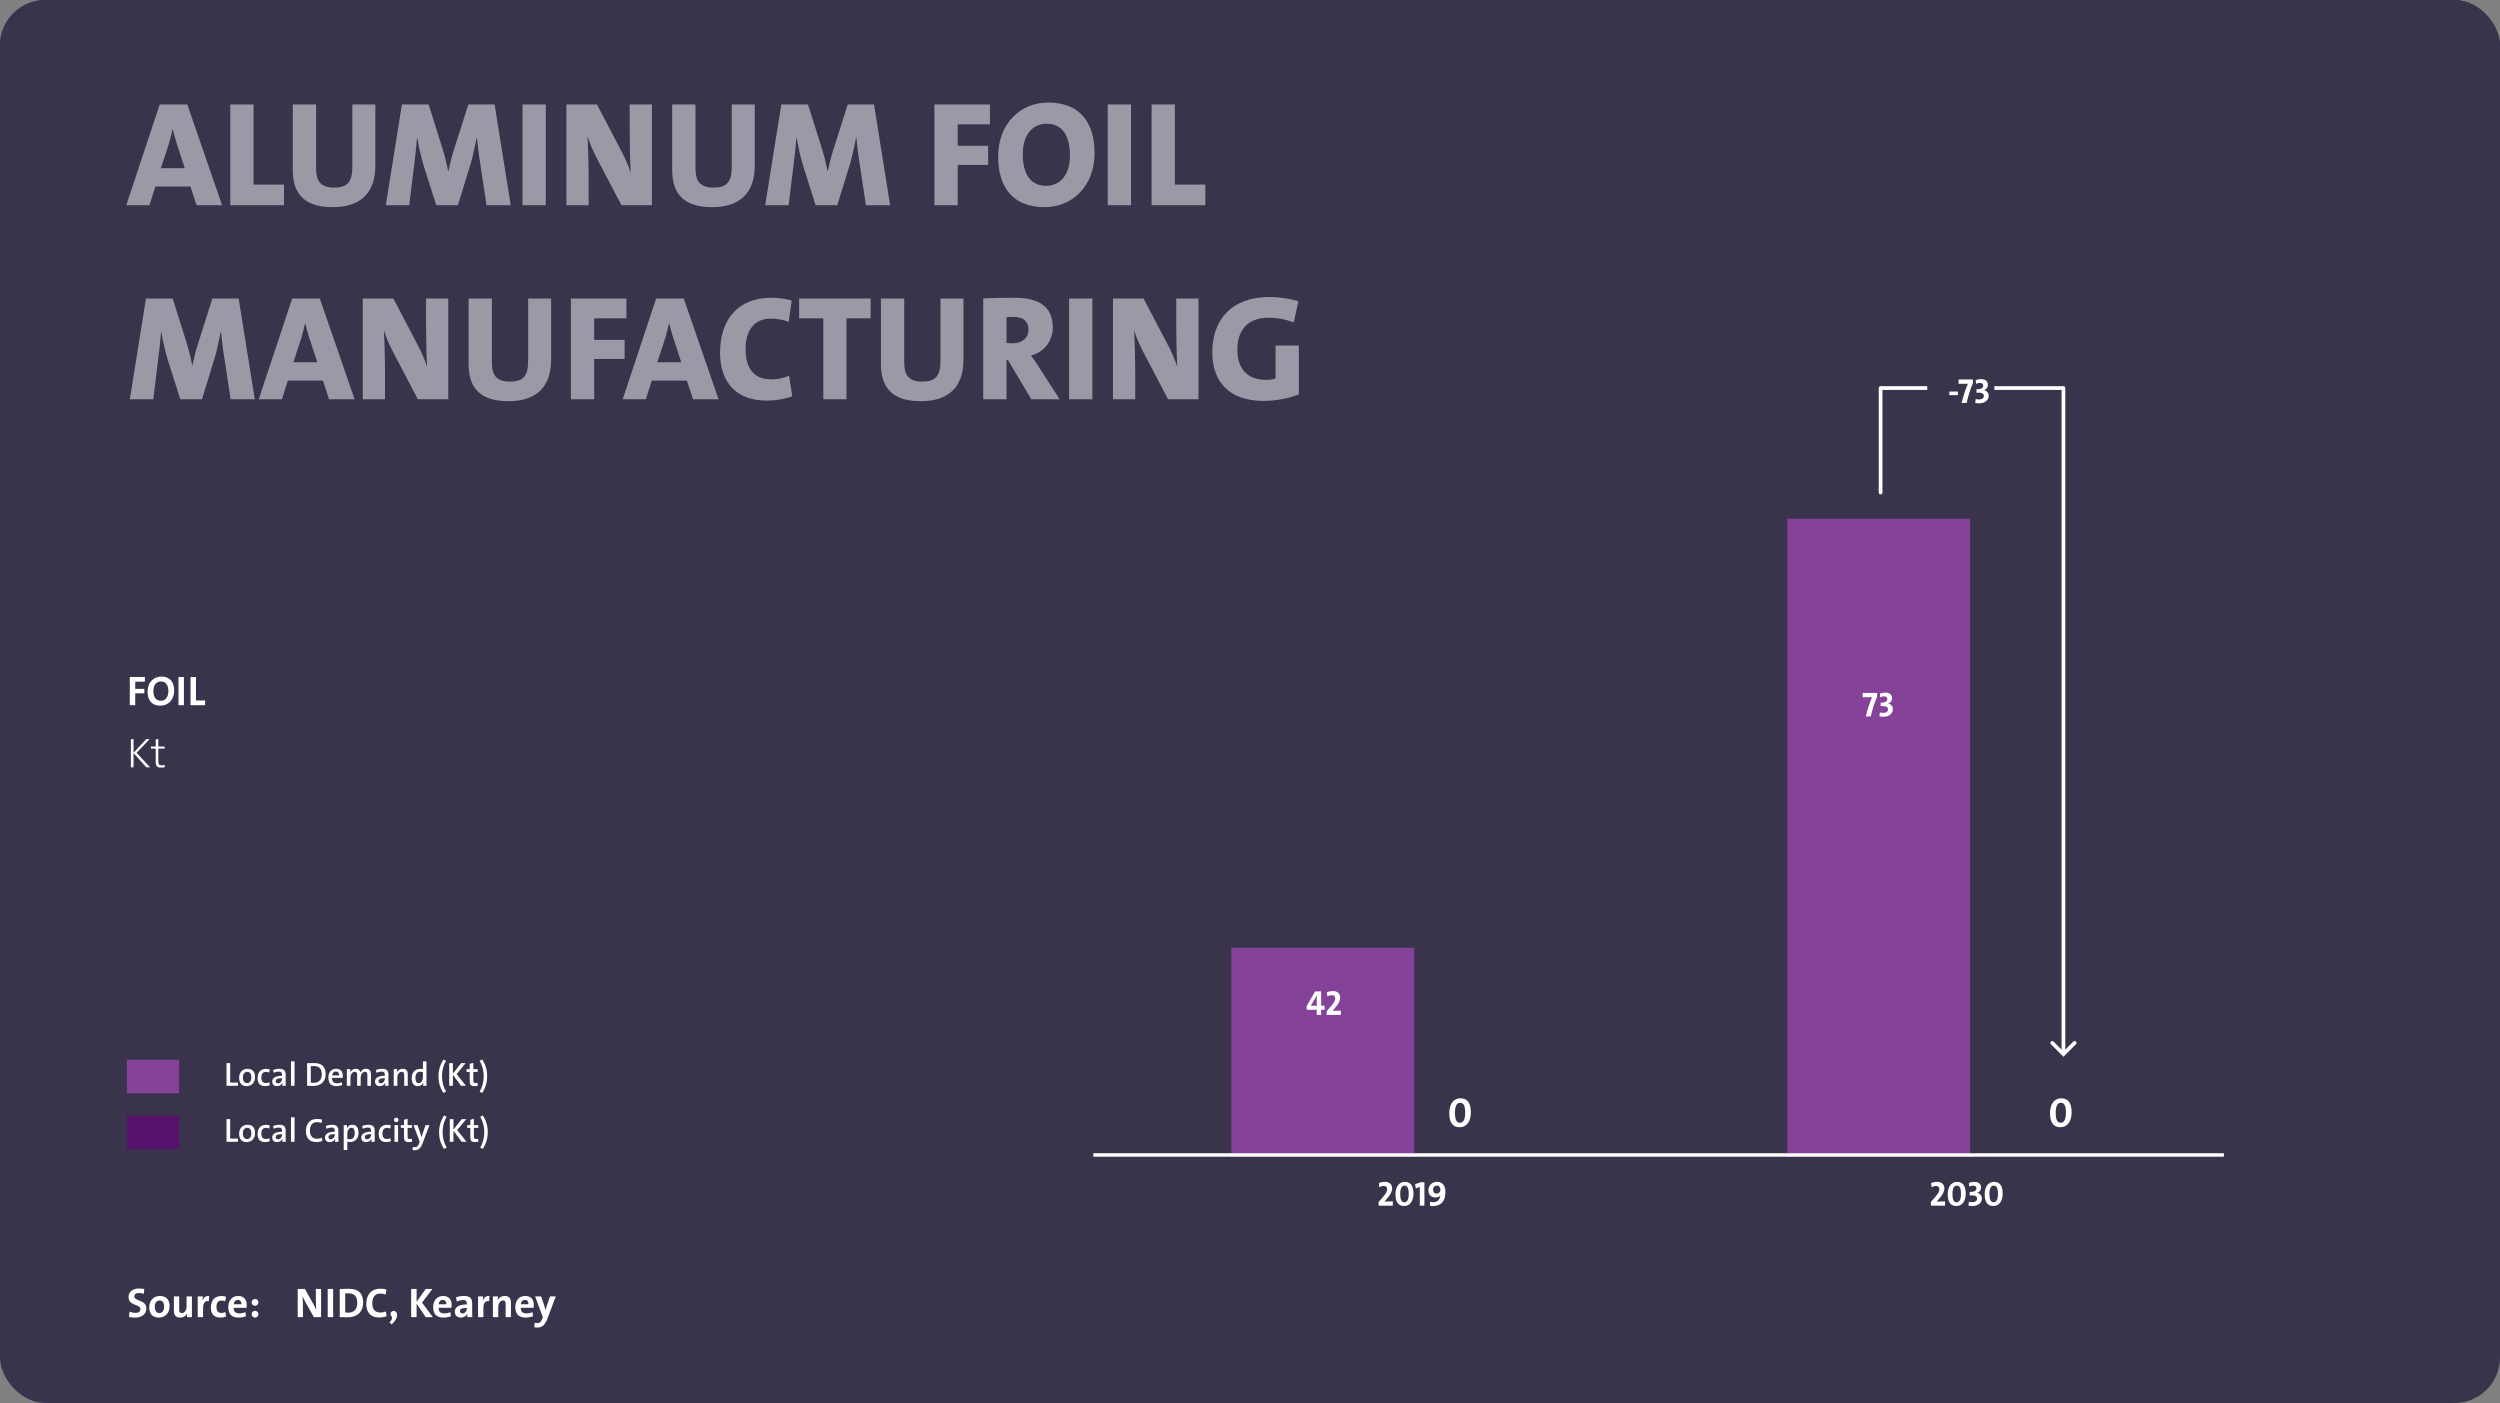 <?xml version="1.0" encoding="UTF-8"?> <svg xmlns="http://www.w3.org/2000/svg" width="670" height="376" viewBox="0 0 670 376" fill="none"><rect x="0" y="0" width="670" height="376" fill="#808080" stroke="none"/><rect width="670" height="336" rx="12.191" fill="#39334C"></rect><rect x="479" y="139" width="49" height="171" fill="#8987E2"></rect><rect x="330" y="254" width="49" height="56" fill="#8987E2"></rect><line x1="293" y1="309.533" x2="596" y2="309.533" stroke="white" stroke-width="0.933"></line><path d="M373.275 323.127V321.979C372.426 321.979 371.698 321.979 371.044 322.016V322.007L371.604 321.353C372.678 320.177 373.089 319.318 373.089 318.497C373.089 317.517 372.463 316.733 371.184 316.733C370.475 316.733 369.933 316.891 369.513 317.097L369.691 318.179C370.017 317.983 370.456 317.825 370.858 317.825C371.464 317.825 371.763 318.208 371.763 318.702C371.763 319.216 371.511 319.85 370.41 321.055L369.467 322.119V323.127H373.275ZM378.811 319.906C378.811 317.853 378.083 316.742 376.478 316.742C375.143 316.742 373.985 317.815 373.985 320.046C373.985 322.109 374.713 323.211 376.319 323.211C377.654 323.211 378.811 322.147 378.811 319.906ZM377.542 319.99C377.542 321.615 377.047 322.212 376.384 322.212C375.628 322.212 375.255 321.54 375.255 319.972C375.255 318.338 375.75 317.741 376.412 317.741C377.168 317.741 377.542 318.413 377.542 319.99ZM381.743 323.127V316.826H380.8L379.251 317.358L379.428 318.497L380.511 318.067V323.127H381.743ZM387.375 319.458C387.375 318.011 386.759 316.723 385.126 316.723C383.772 316.723 382.82 317.694 382.82 318.992C382.82 320.168 383.548 320.924 384.715 320.924C385.322 320.924 385.779 320.691 386.012 320.401L386.022 320.411C385.984 320.532 385.956 320.7 385.9 320.859C385.667 321.745 385.07 322.193 384.164 322.193C383.893 322.193 383.548 322.165 383.231 322.072V323.155C383.492 323.202 383.781 323.22 384.071 323.22C386.237 323.22 387.375 321.848 387.375 319.458ZM386.031 318.917C386.031 319.374 385.648 319.878 385.032 319.878C384.398 319.878 384.062 319.458 384.062 318.833C384.062 318.179 384.472 317.75 385.06 317.75C385.658 317.75 386.031 318.17 386.031 318.917Z" fill="white"></path><path d="M521.275 323.127V321.979C520.426 321.979 519.698 321.979 519.044 322.016V322.007L519.604 321.353C520.678 320.177 521.089 319.318 521.089 318.497C521.089 317.517 520.463 316.733 519.184 316.733C518.475 316.733 517.933 316.891 517.513 317.097L517.691 318.179C518.017 317.983 518.456 317.825 518.858 317.825C519.464 317.825 519.763 318.208 519.763 318.702C519.763 319.216 519.511 319.85 518.41 321.055L517.467 322.119V323.127H521.275ZM526.811 319.906C526.811 317.853 526.083 316.742 524.478 316.742C523.143 316.742 521.985 317.815 521.985 320.046C521.985 322.109 522.713 323.211 524.319 323.211C525.654 323.211 526.811 322.147 526.811 319.906ZM525.542 319.99C525.542 321.615 525.047 322.212 524.384 322.212C523.628 322.212 523.255 321.54 523.255 319.972C523.255 318.338 523.75 317.741 524.412 317.741C525.168 317.741 525.542 318.413 525.542 319.99ZM531.151 321.167C531.151 320.448 530.684 319.878 529.919 319.692L529.928 319.673C530.535 319.449 530.936 318.936 530.936 318.245C530.936 317.377 530.311 316.733 529.106 316.733C528.584 316.733 528.052 316.845 527.66 317.003L527.753 318.002C528.08 317.843 528.425 317.741 528.789 317.741C529.387 317.741 529.676 318.049 529.676 318.488C529.676 319.038 529.218 319.477 527.874 319.44V320.401C528.052 320.373 528.257 320.355 528.528 320.355C529.461 320.355 529.863 320.737 529.863 321.241C529.863 321.783 529.405 322.184 528.621 322.184C528.257 322.184 527.921 322.147 527.669 322.053L527.538 323.099C527.8 323.174 528.21 323.22 528.593 323.22C530.087 323.22 531.151 322.39 531.151 321.167ZM536.72 319.906C536.72 317.853 535.992 316.742 534.387 316.742C533.052 316.742 531.894 317.815 531.894 320.046C531.894 322.109 532.622 323.211 534.228 323.211C535.563 323.211 536.72 322.147 536.72 319.906ZM535.451 319.99C535.451 321.615 534.956 322.212 534.293 322.212C533.537 322.212 533.164 321.54 533.164 319.972C533.164 318.338 533.659 317.741 534.321 317.741C535.078 317.741 535.451 318.413 535.451 319.99Z" fill="white"></path><path d="M503.061 186.726V185.699H499.205V186.866C499.952 186.866 501.362 186.857 501.716 186.847C501.203 187.986 500.447 190.17 500.046 192H501.38C501.716 190.366 502.351 188.294 503.061 186.726ZM507.289 190.04C507.289 189.321 506.822 188.751 506.057 188.565L506.066 188.546C506.673 188.322 507.074 187.809 507.074 187.118C507.074 186.25 506.449 185.606 505.245 185.606C504.722 185.606 504.19 185.718 503.798 185.876L503.891 186.875C504.218 186.716 504.563 186.614 504.927 186.614C505.525 186.614 505.814 186.922 505.814 187.361C505.814 187.911 505.357 188.35 504.013 188.313V189.274C504.19 189.246 504.395 189.228 504.666 189.228C505.6 189.228 506.001 189.61 506.001 190.114C506.001 190.656 505.544 191.057 504.759 191.057C504.395 191.057 504.059 191.02 503.807 190.926L503.677 191.972C503.938 192.047 504.349 192.093 504.731 192.093C506.225 192.093 507.289 191.263 507.289 190.04Z" fill="white"></path><path d="M355.003 270.618V269.526H354.061V265.699H352.455L350.159 269.666L350.243 270.618H352.884V272H354.061V270.618H355.003ZM352.903 269.545C352.604 269.545 351.699 269.545 351.288 269.564L352.894 266.791H352.903V269.545ZM359.353 272V270.852C358.504 270.852 357.775 270.852 357.122 270.889V270.88L357.682 270.226C358.756 269.05 359.166 268.191 359.166 267.37C359.166 266.39 358.541 265.606 357.262 265.606C356.553 265.606 356.011 265.764 355.591 265.97L355.768 267.053C356.095 266.857 356.534 266.698 356.935 266.698C357.542 266.698 357.841 267.081 357.841 267.575C357.841 268.089 357.589 268.723 356.487 269.928L355.544 270.992V272H359.353Z" fill="white"></path><path d="M38.828 182.682V181.439H34.784V189H36.24V185.819H38.682V184.62H36.24V182.682H38.828ZM46.679 185.102C46.679 182.783 45.548 181.316 43.24 181.316C41.213 181.316 39.544 182.828 39.544 185.337C39.544 187.656 40.675 189.123 42.983 189.123C45.01 189.123 46.679 187.611 46.679 185.102ZM45.122 185.27C45.122 186.905 44.249 187.801 43.106 187.801C41.751 187.801 41.101 186.771 41.101 185.158C41.101 183.534 41.975 182.626 43.117 182.626C44.473 182.626 45.122 183.668 45.122 185.27ZM49.291 189V181.439H47.835V189H49.291ZM57.203 189V187.723H54.75V181.439H53.293V189H57.203Z" fill="white"></path><path d="M394.195 298.135C394.195 295.671 393.321 294.338 391.394 294.338C389.792 294.338 388.403 295.626 388.403 298.303C388.403 300.779 389.277 302.101 391.204 302.101C392.806 302.101 394.195 300.824 394.195 298.135ZM392.671 298.236C392.671 300.185 392.077 300.902 391.282 300.902C390.375 300.902 389.927 300.096 389.927 298.214C389.927 296.253 390.52 295.537 391.316 295.537C392.223 295.537 392.671 296.343 392.671 298.236Z" fill="white"></path><path d="M555.195 298.135C555.195 295.671 554.321 294.338 552.394 294.338C550.792 294.338 549.403 295.626 549.403 298.303C549.403 300.779 550.277 302.101 552.204 302.101C553.806 302.101 555.195 300.824 555.195 298.135ZM553.671 298.236C553.671 300.185 553.077 300.902 552.282 300.902C551.375 300.902 550.927 300.096 550.927 298.214C550.927 296.253 551.52 295.537 552.316 295.537C553.223 295.537 553.671 296.343 553.671 298.236Z" fill="white"></path><path d="M40.217 205.642L36.61 201.743L40.105 198.08H39.198L35.792 201.743V198.08H35.075V205.642H35.792V201.811L39.198 205.642H40.217ZM44.185 205.608L44.084 205.003C43.871 205.059 43.602 205.093 43.311 205.093C42.616 205.093 42.426 204.824 42.426 203.76V200.634H44.14V200.074H42.426V198.002L41.731 198.192V200.074H40.454V200.634H41.731V204.107C41.731 205.227 42.034 205.72 43.12 205.72C43.468 205.72 43.882 205.675 44.185 205.608Z" fill="white"></path><path opacity="0.5" d="M59.52 55L50.2 28H42.8L33.84 55H40.04L41.64 50H51.04L52.68 55H59.52ZM49.52 45.08H43.12L45.28 38.48C45.68 37.12 45.96 35.88 46.24 34.68H46.32C46.6 35.88 46.92 37.12 47.36 38.44L49.52 45.08ZM76.112 55V49.48H67.953V28H61.712V55H76.112ZM100.59 44.4V28H94.43V44.76C94.43 48.8 93.07 50.28 89.55 50.28C85.71 50.28 84.71 48.28 84.71 45.12V28H78.47V45.48C78.47 50.88 80.55 55.52 89.15 55.52C96.31 55.52 100.59 52 100.59 44.4ZM136.874 55L132.554 28H125.514L121.714 39.96C121.234 41.4 120.634 43.68 120.194 45.84H120.114C119.714 43.92 119.114 41.44 118.634 39.96L114.874 28H107.714L103.394 55H109.674L110.994 44.2C111.314 41.96 111.554 39.48 111.754 36.92H111.834C112.194 39.36 112.914 42.28 113.634 44.68L116.914 55H122.714L126.154 43.84C126.794 41.52 127.354 38.96 127.754 36.92H127.834C128.034 39.04 128.314 41.52 128.674 43.64L130.394 55H136.874ZM146.273 55V28H140.033V55H146.273ZM174.711 55V28H168.751V34.72C168.751 37.92 168.871 43.92 169.031 46.24C168.431 44.52 167.591 42.52 166.711 40.84L159.991 28H151.791V55H157.751V47.84C157.751 44.32 157.591 38.52 157.471 36.52C157.951 38.12 158.631 39.76 159.591 41.72L166.551 55H174.711ZM202.27 44.4V28H196.11V44.76C196.11 48.8 194.75 50.28 191.23 50.28C187.39 50.28 186.39 48.28 186.39 45.12V28H180.15V45.48C180.15 50.88 182.23 55.52 190.83 55.52C197.99 55.52 202.27 52 202.27 44.4ZM238.553 55L234.233 28H227.193L223.393 39.96C222.913 41.4 222.313 43.68 221.873 45.84H221.793C221.393 43.92 220.793 41.44 220.313 39.96L216.553 28H209.393L205.073 55H211.353L212.673 44.2C212.993 41.96 213.233 39.48 213.433 36.92H213.513C213.873 39.36 214.593 42.28 215.313 44.68L218.593 55H224.393L227.833 43.84C228.473 41.52 229.033 38.96 229.433 36.92H229.513C229.713 39.04 229.993 41.52 230.353 43.64L232.073 55H238.553ZM265.303 33.32V28H250.423V55H256.663V44.2H264.823V39.08H256.663V33.32H265.303ZM293.343 41.04C293.343 32.68 289.263 27.48 280.903 27.48C273.543 27.48 267.503 33.04 267.503 41.96C267.503 50.32 271.583 55.52 279.943 55.52C287.303 55.52 293.343 49.96 293.343 41.04ZM286.743 41.68C286.743 46.92 284.063 49.8 280.383 49.8C276.143 49.8 274.103 46.6 274.103 41.32C274.103 36.08 276.783 33.16 280.463 33.16C284.743 33.16 286.743 36.4 286.743 41.68ZM303.109 55V28H296.869V55H303.109ZM323.027 55V49.48H314.867V28H308.627V55H323.027ZM68.28 107L63.96 80H56.92L53.12 91.96C52.64 93.4 52.04 95.68 51.6 97.84H51.52C51.12 95.92 50.52 93.44 50.04 91.96L46.28 80H39.12L34.8 107H41.08L42.4 96.2C42.72 93.96 42.96 91.48 43.16 88.92H43.24C43.6 91.36 44.32 94.28 45.04 96.68L48.32 107H54.12L57.56 95.84C58.2 93.52 58.76 90.96 59.16 88.92H59.24C59.44 91.04 59.72 93.52 60.08 95.64L61.8 107H68.28ZM95.028 107L85.708 80H78.308L69.348 107H75.548L77.148 102H86.548L88.188 107H95.028ZM85.028 97.08H78.628L80.788 90.48C81.188 89.12 81.468 87.88 81.748 86.68H81.828C82.108 87.88 82.428 89.12 82.868 90.44L85.028 97.08ZM120.14 107V80H114.18V86.72C114.18 89.92 114.3 95.92 114.46 98.24C113.86 96.52 113.02 94.52 112.14 92.84L105.42 80H97.22V107H103.18V99.84C103.18 96.32 103.02 90.52 102.9 88.52C103.38 90.12 104.06 91.76 105.02 93.72L111.98 107H120.14ZM147.7 96.4V80H141.54V96.76C141.54 100.8 140.18 102.28 136.66 102.28C132.82 102.28 131.82 100.28 131.82 97.12V80H125.58V97.48C125.58 102.88 127.66 107.52 136.26 107.52C143.42 107.52 147.7 104 147.7 96.4ZM167.882 85.32V80H153.002V107H159.242V96.2H167.402V91.08H159.242V85.32H167.882ZM192.567 107L183.247 80H175.847L166.887 107H173.087L174.687 102H184.087L185.727 107H192.567ZM182.567 97.08H176.167L178.327 90.48C178.727 89.12 179.007 87.88 179.287 86.68H179.367C179.647 87.88 179.967 89.12 180.407 90.44L182.567 97.08ZM212.336 106.2L211.456 100.68C210.176 101.32 208.256 101.68 206.856 101.68C201.976 101.68 199.816 98.76 199.816 93.44C199.816 88.56 202.176 85.4 206.536 85.4C208.216 85.4 209.856 85.68 211.376 86.24L212.176 80.56C210.536 80.04 208.536 79.8 206.656 79.8C197.736 79.8 192.976 85.72 192.976 94.48C192.976 100.6 195.656 107.36 205.616 107.36C207.936 107.36 210.416 106.92 212.336 106.2ZM233.329 85.32V80H214.169V85.32H220.649V107H226.849V85.32H233.329ZM258.208 96.4V80H252.048V96.76C252.048 100.8 250.688 102.28 247.168 102.28C243.328 102.28 242.328 100.28 242.328 97.12V80H236.088V97.48C236.088 102.88 238.168 107.52 246.768 107.52C253.928 107.52 258.208 104 258.208 96.4ZM283.989 107L278.389 98.32C277.789 97.32 277.069 96.32 276.309 95.28C279.749 94.4 282.149 91.44 282.149 87.8C282.149 82.08 278.309 79.8 271.949 79.8C268.709 79.8 265.789 79.84 263.509 80V107H269.749V96.44H270.109L276.389 107H283.989ZM275.629 88.32C275.629 90.6 273.949 92 271.309 92C270.709 92 270.069 91.96 269.749 91.92V85C270.109 84.96 270.829 84.92 271.469 84.92C274.389 84.92 275.629 86.2 275.629 88.32ZM292.757 107V80H286.517V107H292.757ZM321.195 107V80H315.235V86.72C315.235 89.92 315.355 95.92 315.515 98.24C314.915 96.52 314.075 94.52 313.195 92.84L306.475 80H298.275V107H304.235V99.84C304.235 96.32 304.075 90.52 303.955 88.52C304.435 90.12 305.115 91.76 306.075 93.72L313.035 107H321.195ZM348.089 105.68V92.6H341.849V101.44C341.129 101.68 340.249 101.8 339.289 101.8C334.169 101.8 331.609 98.68 331.609 93.68C331.609 88.88 334.049 85.16 339.889 85.16C342.489 85.16 344.769 85.64 346.729 86.4L347.969 80.72C345.889 80.08 343.089 79.6 340.169 79.6C330.329 79.6 324.889 85.44 324.889 94.44C324.889 102.36 329.489 107.44 338.609 107.44C342.089 107.44 345.449 106.76 348.089 105.68Z" fill="white"></path><rect width="670" height="376" rx="12.191" fill="#39334C"></rect><rect x="479" y="139" width="49" height="171" fill="#844399"></rect><rect x="330" y="254" width="49" height="56" fill="#844399"></rect><line x1="293" y1="309.533" x2="596" y2="309.533" stroke="white" stroke-width="0.933"></line><path d="M373.275 323.127V321.979C372.426 321.979 371.698 321.979 371.044 322.016V322.007L371.604 321.353C372.678 320.177 373.089 319.318 373.089 318.497C373.089 317.517 372.463 316.733 371.184 316.733C370.475 316.733 369.933 316.891 369.513 317.097L369.691 318.179C370.017 317.983 370.456 317.825 370.858 317.825C371.464 317.825 371.763 318.208 371.763 318.702C371.763 319.216 371.511 319.85 370.41 321.055L369.467 322.119V323.127H373.275ZM378.811 319.906C378.811 317.853 378.083 316.742 376.478 316.742C375.143 316.742 373.985 317.815 373.985 320.046C373.985 322.109 374.713 323.211 376.319 323.211C377.654 323.211 378.811 322.147 378.811 319.906ZM377.542 319.99C377.542 321.615 377.047 322.212 376.384 322.212C375.628 322.212 375.255 321.54 375.255 319.972C375.255 318.338 375.75 317.741 376.412 317.741C377.168 317.741 377.542 318.413 377.542 319.99ZM381.743 323.127V316.826H380.8L379.251 317.358L379.428 318.497L380.511 318.067V323.127H381.743ZM387.375 319.458C387.375 318.011 386.759 316.723 385.126 316.723C383.772 316.723 382.82 317.694 382.82 318.992C382.82 320.168 383.548 320.924 384.715 320.924C385.322 320.924 385.779 320.691 386.012 320.401L386.022 320.411C385.984 320.532 385.956 320.7 385.9 320.859C385.667 321.745 385.07 322.193 384.164 322.193C383.893 322.193 383.548 322.165 383.231 322.072V323.155C383.492 323.202 383.781 323.22 384.071 323.22C386.237 323.22 387.375 321.848 387.375 319.458ZM386.031 318.917C386.031 319.374 385.648 319.878 385.032 319.878C384.398 319.878 384.062 319.458 384.062 318.833C384.062 318.179 384.472 317.75 385.06 317.75C385.658 317.75 386.031 318.17 386.031 318.917Z" fill="white"></path><path d="M521.275 323.127V321.979C520.426 321.979 519.698 321.979 519.044 322.016V322.007L519.604 321.353C520.678 320.177 521.089 319.318 521.089 318.497C521.089 317.517 520.463 316.733 519.184 316.733C518.475 316.733 517.933 316.891 517.513 317.097L517.691 318.179C518.017 317.983 518.456 317.825 518.858 317.825C519.464 317.825 519.763 318.208 519.763 318.702C519.763 319.216 519.511 319.85 518.41 321.055L517.467 322.119V323.127H521.275ZM526.811 319.906C526.811 317.853 526.083 316.742 524.478 316.742C523.143 316.742 521.985 317.815 521.985 320.046C521.985 322.109 522.713 323.211 524.319 323.211C525.654 323.211 526.811 322.147 526.811 319.906ZM525.542 319.99C525.542 321.615 525.047 322.212 524.384 322.212C523.628 322.212 523.255 321.54 523.255 319.972C523.255 318.338 523.75 317.741 524.412 317.741C525.168 317.741 525.542 318.413 525.542 319.99ZM531.151 321.167C531.151 320.448 530.684 319.878 529.919 319.692L529.928 319.673C530.535 319.449 530.936 318.936 530.936 318.245C530.936 317.377 530.311 316.733 529.106 316.733C528.584 316.733 528.052 316.845 527.66 317.003L527.753 318.002C528.08 317.843 528.425 317.741 528.789 317.741C529.387 317.741 529.676 318.049 529.676 318.488C529.676 319.038 529.218 319.477 527.874 319.44V320.401C528.052 320.373 528.257 320.355 528.528 320.355C529.461 320.355 529.863 320.737 529.863 321.241C529.863 321.783 529.405 322.184 528.621 322.184C528.257 322.184 527.921 322.147 527.669 322.053L527.538 323.099C527.8 323.174 528.21 323.22 528.593 323.22C530.087 323.22 531.151 322.39 531.151 321.167ZM536.72 319.906C536.72 317.853 535.992 316.742 534.387 316.742C533.052 316.742 531.894 317.815 531.894 320.046C531.894 322.109 532.622 323.211 534.228 323.211C535.563 323.211 536.72 322.147 536.72 319.906ZM535.451 319.99C535.451 321.615 534.956 322.212 534.293 322.212C533.537 322.212 533.164 321.54 533.164 319.972C533.164 318.338 533.659 317.741 534.321 317.741C535.078 317.741 535.451 318.413 535.451 319.99Z" fill="white"></path><path d="M503.061 186.726V185.699H499.205V186.866C499.952 186.866 501.362 186.857 501.716 186.847C501.203 187.986 500.447 190.17 500.046 192H501.38C501.716 190.366 502.351 188.294 503.061 186.726ZM507.289 190.04C507.289 189.321 506.822 188.751 506.057 188.565L506.066 188.546C506.673 188.322 507.074 187.809 507.074 187.118C507.074 186.25 506.449 185.606 505.245 185.606C504.722 185.606 504.19 185.718 503.798 185.876L503.891 186.875C504.218 186.716 504.563 186.614 504.927 186.614C505.525 186.614 505.814 186.922 505.814 187.361C505.814 187.911 505.357 188.35 504.013 188.313V189.274C504.19 189.246 504.395 189.228 504.666 189.228C505.6 189.228 506.001 189.61 506.001 190.114C506.001 190.656 505.544 191.057 504.759 191.057C504.395 191.057 504.059 191.02 503.807 190.926L503.677 191.972C503.938 192.047 504.349 192.093 504.731 192.093C506.225 192.093 507.289 191.263 507.289 190.04Z" fill="white"></path><path d="M355.003 270.618V269.526H354.061V265.699H352.455L350.159 269.666L350.243 270.618H352.884V272H354.061V270.618H355.003ZM352.903 269.545C352.604 269.545 351.699 269.545 351.288 269.564L352.894 266.791H352.903V269.545ZM359.353 272V270.852C358.504 270.852 357.775 270.852 357.122 270.889V270.88L357.682 270.226C358.756 269.05 359.166 268.191 359.166 267.37C359.166 266.39 358.541 265.606 357.262 265.606C356.553 265.606 356.011 265.764 355.591 265.97L355.768 267.053C356.095 266.857 356.534 266.698 356.935 266.698C357.542 266.698 357.841 267.081 357.841 267.575C357.841 268.089 357.589 268.723 356.487 269.928L355.544 270.992V272H359.353Z" fill="white"></path><path d="M38.828 182.682V181.439H34.784V189H36.24V185.819H38.682V184.62H36.24V182.682H38.828ZM46.679 185.102C46.679 182.783 45.548 181.316 43.24 181.316C41.213 181.316 39.544 182.828 39.544 185.337C39.544 187.656 40.675 189.123 42.983 189.123C45.01 189.123 46.679 187.611 46.679 185.102ZM45.122 185.27C45.122 186.905 44.249 187.801 43.106 187.801C41.751 187.801 41.101 186.771 41.101 185.158C41.101 183.534 41.975 182.626 43.117 182.626C44.473 182.626 45.122 183.668 45.122 185.27ZM49.291 189V181.439H47.835V189H49.291ZM54.971 189V187.723H52.518V181.439H51.062V189H54.971Z" fill="white"></path><path d="M394.195 298.135C394.195 295.671 393.321 294.338 391.394 294.338C389.792 294.338 388.403 295.626 388.403 298.303C388.403 300.779 389.277 302.101 391.204 302.101C392.806 302.101 394.195 300.824 394.195 298.135ZM392.671 298.236C392.671 300.185 392.077 300.902 391.282 300.902C390.375 300.902 389.927 300.096 389.927 298.214C389.927 296.253 390.52 295.537 391.316 295.537C392.223 295.537 392.671 296.343 392.671 298.236Z" fill="white"></path><path d="M555.195 298.135C555.195 295.671 554.321 294.338 552.394 294.338C550.792 294.338 549.403 295.626 549.403 298.303C549.403 300.779 550.277 302.101 552.204 302.101C553.806 302.101 555.195 300.824 555.195 298.135ZM553.671 298.236C553.671 300.185 553.077 300.902 552.282 300.902C551.375 300.902 550.927 300.096 550.927 298.214C550.927 296.253 551.52 295.537 552.316 295.537C553.223 295.537 553.671 296.343 553.671 298.236Z" fill="white"></path><path d="M40.217 205.642L36.61 201.743L40.105 198.08H39.198L35.792 201.743V198.08H35.075V205.642H35.792V201.811L39.198 205.642H40.217ZM44.185 205.608L44.084 205.003C43.871 205.059 43.602 205.093 43.311 205.093C42.616 205.093 42.426 204.824 42.426 203.76V200.634H44.14V200.074H42.426V198.002L41.731 198.192V200.074H40.454V200.634H41.731V204.107C41.731 205.227 42.034 205.72 43.12 205.72C43.468 205.72 43.882 205.675 44.185 205.608Z" fill="white"></path><path opacity="0.5" d="M59.52 55L50.2 28H42.8L33.84 55H40.04L41.64 50H51.04L52.68 55H59.52ZM49.52 45.08H43.12L45.28 38.48C45.68 37.12 45.96 35.88 46.24 34.68H46.32C46.6 35.88 46.92 37.12 47.36 38.44L49.52 45.08ZM76.112 55V49.48H67.953V28H61.712V55H76.112ZM100.59 44.4V28H94.43V44.76C94.43 48.8 93.07 50.28 89.55 50.28C85.71 50.28 84.71 48.28 84.71 45.12V28H78.47V45.48C78.47 50.88 80.55 55.52 89.15 55.52C96.31 55.52 100.59 52 100.59 44.4ZM136.874 55L132.554 28H125.514L121.714 39.96C121.234 41.4 120.634 43.68 120.194 45.84H120.114C119.714 43.92 119.114 41.44 118.634 39.96L114.874 28H107.714L103.394 55H109.674L110.994 44.2C111.314 41.96 111.554 39.48 111.754 36.92H111.834C112.194 39.36 112.914 42.28 113.634 44.68L116.914 55H122.714L126.154 43.84C126.794 41.52 127.354 38.96 127.754 36.92H127.834C128.034 39.04 128.314 41.52 128.674 43.64L130.394 55H136.874ZM146.273 55V28H140.033V55H146.273ZM174.711 55V28H168.751V34.72C168.751 37.92 168.871 43.92 169.031 46.24C168.431 44.52 167.591 42.52 166.711 40.84L159.991 28H151.791V55H157.751V47.84C157.751 44.32 157.591 38.52 157.471 36.52C157.951 38.12 158.631 39.76 159.591 41.72L166.551 55H174.711ZM202.27 44.4V28H196.11V44.76C196.11 48.8 194.75 50.28 191.23 50.28C187.39 50.28 186.39 48.28 186.39 45.12V28H180.15V45.48C180.15 50.88 182.23 55.52 190.83 55.52C197.99 55.52 202.27 52 202.27 44.4ZM238.553 55L234.233 28H227.193L223.393 39.96C222.913 41.4 222.313 43.68 221.873 45.84H221.793C221.393 43.92 220.793 41.44 220.313 39.96L216.553 28H209.393L205.073 55H211.353L212.673 44.2C212.993 41.96 213.233 39.48 213.433 36.92H213.513C213.873 39.36 214.593 42.28 215.313 44.68L218.593 55H224.393L227.833 43.84C228.473 41.52 229.033 38.96 229.433 36.92H229.513C229.713 39.04 229.993 41.52 230.353 43.64L232.073 55H238.553ZM265.303 33.32V28H250.423V55H256.663V44.2H264.823V39.08H256.663V33.32H265.303ZM293.343 41.04C293.343 32.68 289.263 27.48 280.903 27.48C273.543 27.48 267.503 33.04 267.503 41.96C267.503 50.32 271.583 55.52 279.943 55.52C287.303 55.52 293.343 49.96 293.343 41.04ZM286.743 41.68C286.743 46.92 284.063 49.8 280.383 49.8C276.143 49.8 274.103 46.6 274.103 41.32C274.103 36.08 276.783 33.16 280.463 33.16C284.743 33.16 286.743 36.4 286.743 41.68ZM303.109 55V28H296.869V55H303.109ZM323.027 55V49.48H314.867V28H308.627V55H323.027ZM68.28 107L63.96 80H56.92L53.12 91.96C52.64 93.4 52.04 95.68 51.6 97.84H51.52C51.12 95.92 50.52 93.44 50.04 91.96L46.28 80H39.12L34.8 107H41.08L42.4 96.2C42.72 93.96 42.96 91.48 43.16 88.92H43.24C43.6 91.36 44.32 94.28 45.04 96.68L48.32 107H54.12L57.56 95.84C58.2 93.52 58.76 90.96 59.16 88.92H59.24C59.44 91.04 59.72 93.52 60.08 95.64L61.8 107H68.28ZM95.028 107L85.708 80H78.308L69.348 107H75.548L77.148 102H86.548L88.188 107H95.028ZM85.028 97.08H78.628L80.788 90.48C81.188 89.12 81.468 87.88 81.748 86.68H81.828C82.108 87.88 82.428 89.12 82.868 90.44L85.028 97.08ZM120.14 107V80H114.18V86.72C114.18 89.92 114.3 95.92 114.46 98.24C113.86 96.52 113.02 94.52 112.14 92.84L105.42 80H97.22V107H103.18V99.84C103.18 96.32 103.02 90.52 102.9 88.52C103.38 90.12 104.06 91.76 105.02 93.72L111.98 107H120.14ZM147.7 96.4V80H141.54V96.76C141.54 100.8 140.18 102.28 136.66 102.28C132.82 102.28 131.82 100.28 131.82 97.12V80H125.58V97.48C125.58 102.88 127.66 107.52 136.26 107.52C143.42 107.52 147.7 104 147.7 96.4ZM167.882 85.32V80H153.002V107H159.242V96.2H167.402V91.08H159.242V85.32H167.882ZM192.567 107L183.247 80H175.847L166.887 107H173.087L174.687 102H184.087L185.727 107H192.567ZM182.567 97.08H176.167L178.327 90.48C178.727 89.12 179.007 87.88 179.287 86.68H179.367C179.647 87.88 179.967 89.12 180.407 90.44L182.567 97.08ZM212.336 106.2L211.456 100.68C210.176 101.32 208.256 101.68 206.856 101.68C201.976 101.68 199.816 98.76 199.816 93.44C199.816 88.56 202.176 85.4 206.536 85.4C208.216 85.4 209.856 85.68 211.376 86.24L212.176 80.56C210.536 80.04 208.536 79.8 206.656 79.8C197.736 79.8 192.976 85.72 192.976 94.48C192.976 100.6 195.656 107.36 205.616 107.36C207.936 107.36 210.416 106.92 212.336 106.2ZM233.329 85.32V80H214.169V85.32H220.649V107H226.849V85.32H233.329ZM258.208 96.4V80H252.048V96.76C252.048 100.8 250.688 102.28 247.168 102.28C243.328 102.28 242.328 100.28 242.328 97.12V80H236.088V97.48C236.088 102.88 238.168 107.52 246.768 107.52C253.928 107.52 258.208 104 258.208 96.4ZM283.989 107L278.389 98.32C277.789 97.32 277.069 96.32 276.309 95.28C279.749 94.4 282.149 91.44 282.149 87.8C282.149 82.08 278.309 79.8 271.949 79.8C268.709 79.8 265.789 79.84 263.509 80V107H269.749V96.44H270.109L276.389 107H283.989ZM275.629 88.32C275.629 90.6 273.949 92 271.309 92C270.709 92 270.069 91.96 269.749 91.92V85C270.109 84.96 270.829 84.92 271.469 84.92C274.389 84.92 275.629 86.2 275.629 88.32ZM292.757 107V80H286.517V107H292.757ZM321.195 107V80H315.235V86.72C315.235 89.92 315.355 95.92 315.515 98.24C314.915 96.52 314.075 94.52 313.195 92.84L306.475 80H298.275V107H304.235V99.84C304.235 96.32 304.075 90.52 303.955 88.52C304.435 90.12 305.115 91.76 306.075 93.72L313.035 107H321.195ZM348.089 105.68V92.6H341.849V101.44C341.129 101.68 340.249 101.8 339.289 101.8C334.169 101.8 331.609 98.68 331.609 93.68C331.609 88.88 334.049 85.16 339.889 85.16C342.489 85.16 344.769 85.64 346.729 86.4L347.969 80.72C345.889 80.08 343.089 79.6 340.169 79.6C330.329 79.6 324.889 85.44 324.889 94.44C324.889 102.36 329.489 107.44 338.609 107.44C342.089 107.44 345.449 106.76 348.089 105.68Z" fill="white"></path><rect x="34" y="299" width="14" height="9" fill="#56126C"></rect><path d="M63.771 306V305.145H61.683V299.925H60.702V306H63.771ZM68.361 303.678C68.361 302.103 67.515 301.437 66.309 301.437C64.959 301.437 64.086 302.472 64.086 303.822C64.086 305.397 64.887 306.09 66.129 306.09C67.461 306.09 68.361 305.055 68.361 303.678ZM67.362 303.741C67.362 304.776 66.849 305.262 66.228 305.262C65.481 305.262 65.085 304.731 65.085 303.723C65.085 302.697 65.652 302.247 66.237 302.247C66.993 302.247 67.362 302.787 67.362 303.741ZM72.319 305.847L72.175 305.046C71.896 305.181 71.563 305.244 71.212 305.244C70.33 305.244 70.042 304.623 70.042 303.804C70.042 302.886 70.447 302.265 71.203 302.265C71.536 302.265 71.869 302.346 72.139 302.454L72.301 301.626C72.004 301.509 71.635 301.455 71.257 301.455C69.763 301.455 69.034 302.49 69.034 303.912C69.034 305.505 69.871 306.072 71.023 306.072C71.473 306.072 71.95 306 72.319 305.847ZM76.582 306C76.564 305.622 76.555 305.163 76.555 304.776V303.003C76.555 302.031 76.15 301.437 74.845 301.437C74.251 301.437 73.639 301.572 73.189 301.752L73.36 302.499C73.756 302.319 74.296 302.184 74.71 302.184C75.367 302.184 75.592 302.481 75.592 303.111V303.3C73.954 303.3 72.955 303.84 72.955 304.848C72.955 305.577 73.441 306.09 74.206 306.09C74.917 306.09 75.475 305.694 75.691 305.163L75.7 305.172C75.664 305.415 75.655 305.712 75.655 306H76.582ZM75.592 304.065C75.592 304.704 75.151 305.334 74.503 305.334C74.125 305.334 73.891 305.073 73.891 304.731C73.891 304.308 74.26 303.948 75.592 303.948V304.065ZM78.944 306V299.43H77.981V306H78.944ZM86.4 305.766L86.239 304.902C85.897 305.082 85.401 305.19 84.987 305.19C83.665 305.19 83.061 304.38 83.061 302.967C83.061 301.707 83.638 300.735 84.906 300.735C85.347 300.735 85.788 300.816 86.194 300.96L86.338 300.06C85.924 299.934 85.438 299.871 84.987 299.871C82.945 299.871 81.99 301.239 81.99 303.129C81.99 304.758 82.737 306.072 84.772 306.072C85.356 306.072 85.942 305.955 86.4 305.766ZM90.715 306C90.697 305.622 90.688 305.163 90.688 304.776V303.003C90.688 302.031 90.283 301.437 88.978 301.437C88.384 301.437 87.772 301.572 87.322 301.752L87.493 302.499C87.889 302.319 88.429 302.184 88.843 302.184C89.5 302.184 89.725 302.481 89.725 303.111V303.3C88.087 303.3 87.088 303.84 87.088 304.848C87.088 305.577 87.574 306.09 88.339 306.09C89.05 306.09 89.608 305.694 89.824 305.163L89.833 305.172C89.797 305.415 89.788 305.712 89.788 306H90.715ZM89.725 304.065C89.725 304.704 89.284 305.334 88.636 305.334C88.258 305.334 88.024 305.073 88.024 304.731C88.024 304.308 88.393 303.948 89.725 303.948V304.065ZM96.083 303.543C96.083 302.193 95.498 301.437 94.436 301.437C93.752 301.437 93.239 301.797 92.987 302.364H92.969C93.005 302.121 93.023 301.761 93.023 301.527H92.114V308.196H93.077V306.009C93.311 306.054 93.5 306.063 93.752 306.063C95.246 306.063 96.083 305.118 96.083 303.543ZM95.066 303.633C95.066 304.839 94.544 305.307 93.779 305.307C93.509 305.307 93.284 305.28 93.077 305.217V303.84C93.077 303.075 93.464 302.229 94.184 302.229C94.787 302.229 95.066 302.733 95.066 303.633ZM100.445 306C100.427 305.622 100.418 305.163 100.418 304.776V303.003C100.418 302.031 100.013 301.437 98.708 301.437C98.114 301.437 97.502 301.572 97.052 301.752L97.223 302.499C97.619 302.319 98.159 302.184 98.573 302.184C99.23 302.184 99.455 302.481 99.455 303.111V303.3C97.817 303.3 96.818 303.84 96.818 304.848C96.818 305.577 97.304 306.09 98.069 306.09C98.78 306.09 99.338 305.694 99.554 305.163L99.563 305.172C99.527 305.415 99.518 305.712 99.518 306H100.445ZM99.455 304.065C99.455 304.704 99.014 305.334 98.366 305.334C97.988 305.334 97.754 305.073 97.754 304.731C97.754 304.308 98.123 303.948 99.455 303.948V304.065ZM104.769 305.847L104.625 305.046C104.346 305.181 104.013 305.244 103.662 305.244C102.78 305.244 102.492 304.623 102.492 303.804C102.492 302.886 102.897 302.265 103.653 302.265C103.986 302.265 104.319 302.346 104.589 302.454L104.751 301.626C104.454 301.509 104.085 301.455 103.707 301.455C102.213 301.455 101.484 302.49 101.484 303.912C101.484 305.505 102.321 306.072 103.473 306.072C103.923 306.072 104.4 306 104.769 305.847ZM106.818 300.132C106.818 299.799 106.539 299.529 106.206 299.529C105.864 299.529 105.585 299.799 105.585 300.132C105.585 300.474 105.864 300.735 106.206 300.735C106.539 300.735 106.818 300.465 106.818 300.132ZM106.683 306V301.527H105.72V306H106.683ZM110.451 305.973L110.37 305.199C110.208 305.235 110.019 305.262 109.821 305.262C109.371 305.262 109.236 305.082 109.236 304.416V302.274H110.406V301.527H109.236V299.844L108.273 300.105V301.527H107.418V302.274H108.273V304.713C108.273 305.712 108.561 306.081 109.515 306.081C109.812 306.081 110.181 306.036 110.451 305.973ZM115.095 301.527H114.06L113.421 303.345C113.259 303.804 113.07 304.38 112.98 304.74H112.971C112.872 304.362 112.755 303.975 112.62 303.57L111.882 301.527H110.811L112.485 306L112.323 306.441C112.026 307.242 111.63 307.449 111.207 307.449C111.027 307.449 110.811 307.422 110.658 307.377L110.55 308.214C110.703 308.241 110.946 308.268 111.117 308.268C112.134 308.268 112.728 307.809 113.286 306.315L115.095 301.527ZM119.721 307.566C118.974 306.306 118.614 304.929 118.614 303.399C118.614 301.932 118.992 300.501 119.694 299.277L119.001 298.944C117.993 300.528 117.669 302.085 117.669 303.444C117.669 304.812 117.957 306.27 118.992 307.899L119.721 307.566ZM125.038 306L122.536 302.859L124.948 299.925H123.742L121.528 302.742V299.925H120.547V306H121.528V303.03L123.733 306H125.038ZM128.222 305.973L128.141 305.199C127.979 305.235 127.79 305.262 127.592 305.262C127.142 305.262 127.007 305.082 127.007 304.416V302.274H128.177V301.527H127.007V299.844L126.044 300.105V301.527H125.189V302.274H126.044V304.713C126.044 305.712 126.332 306.081 127.286 306.081C127.583 306.081 127.952 306.036 128.222 305.973ZM130.725 303.408C130.725 302.031 130.446 300.582 129.411 298.944L128.691 299.286C129.42 300.537 129.789 301.923 129.789 303.453C129.789 304.92 129.411 306.342 128.7 307.575L129.393 307.899C130.401 306.315 130.725 304.767 130.725 303.408Z" fill="white"></path><rect x="34" y="284" width="14" height="9" fill="#844399"></rect><path d="M63.771 291V290.145H61.683V284.925H60.702V291H63.771ZM68.361 288.678C68.361 287.103 67.515 286.437 66.309 286.437C64.959 286.437 64.086 287.472 64.086 288.822C64.086 290.397 64.887 291.09 66.129 291.09C67.461 291.09 68.361 290.055 68.361 288.678ZM67.362 288.741C67.362 289.776 66.849 290.262 66.228 290.262C65.481 290.262 65.085 289.731 65.085 288.723C65.085 287.697 65.652 287.247 66.237 287.247C66.993 287.247 67.362 287.787 67.362 288.741ZM72.319 290.847L72.175 290.046C71.896 290.181 71.563 290.244 71.212 290.244C70.33 290.244 70.042 289.623 70.042 288.804C70.042 287.886 70.447 287.265 71.203 287.265C71.536 287.265 71.869 287.346 72.139 287.454L72.301 286.626C72.004 286.509 71.635 286.455 71.257 286.455C69.763 286.455 69.034 287.49 69.034 288.912C69.034 290.505 69.871 291.072 71.023 291.072C71.473 291.072 71.95 291 72.319 290.847ZM76.582 291C76.564 290.622 76.555 290.163 76.555 289.776V288.003C76.555 287.031 76.15 286.437 74.845 286.437C74.251 286.437 73.639 286.572 73.189 286.752L73.36 287.499C73.756 287.319 74.296 287.184 74.71 287.184C75.367 287.184 75.592 287.481 75.592 288.111V288.3C73.954 288.3 72.955 288.84 72.955 289.848C72.955 290.577 73.441 291.09 74.206 291.09C74.917 291.09 75.475 290.694 75.691 290.163L75.7 290.172C75.664 290.415 75.655 290.712 75.655 291H76.582ZM75.592 289.065C75.592 289.704 75.151 290.334 74.503 290.334C74.125 290.334 73.891 290.073 73.891 289.731C73.891 289.308 74.26 288.948 75.592 288.948V289.065ZM78.944 291V284.43H77.981V291H78.944ZM87.282 287.877C87.282 285.771 86.103 284.898 84.186 284.898C83.484 284.898 82.782 284.925 82.305 284.934V291C82.782 291.009 83.296 291.036 83.916 291.036C85.897 291.036 87.282 289.965 87.282 287.877ZM86.239 287.949C86.239 289.506 85.32 290.199 84.016 290.199C83.781 290.199 83.484 290.181 83.287 290.154V285.726C83.502 285.717 83.817 285.708 84.115 285.708C85.6 285.708 86.239 286.509 86.239 287.949ZM91.871 288.3C91.871 287.283 91.34 286.437 90.062 286.437C88.766 286.437 88.001 287.454 88.001 288.795C88.001 290.37 88.766 291.09 90.143 291.09C90.701 291.09 91.259 290.982 91.727 290.802L91.601 290.055C91.196 290.226 90.746 290.316 90.314 290.316C89.396 290.316 88.964 289.848 88.991 288.876H91.835C91.862 288.687 91.871 288.444 91.871 288.3ZM90.908 288.21H89C89.081 287.553 89.468 287.157 90.008 287.157C90.575 287.157 90.926 287.544 90.908 288.21ZM99.411 291V287.913C99.411 286.905 98.934 286.437 98.079 286.437C97.269 286.437 96.774 286.977 96.585 287.4C96.513 287.004 96.225 286.437 95.343 286.437C94.65 286.437 94.092 286.824 93.831 287.418L93.813 287.409C93.858 287.139 93.876 286.77 93.876 286.527H92.958V291H93.921V288.867C93.921 287.922 94.452 287.238 95.064 287.238C95.604 287.238 95.712 287.634 95.712 288.147V291H96.657V288.867C96.657 287.877 97.233 287.238 97.809 287.238C98.322 287.238 98.457 287.598 98.457 288.147V291H99.411ZM104.127 291C104.109 290.622 104.1 290.163 104.1 289.776V288.003C104.1 287.031 103.695 286.437 102.39 286.437C101.796 286.437 101.184 286.572 100.734 286.752L100.905 287.499C101.301 287.319 101.841 287.184 102.255 287.184C102.912 287.184 103.137 287.481 103.137 288.111V288.3C101.499 288.3 100.5 288.84 100.5 289.848C100.5 290.577 100.986 291.09 101.751 291.09C102.462 291.09 103.02 290.694 103.236 290.163L103.245 290.172C103.209 290.415 103.2 290.712 103.2 291H104.127ZM103.137 289.065C103.137 289.704 102.696 290.334 102.048 290.334C101.67 290.334 101.436 290.073 101.436 289.731C101.436 289.308 101.805 288.948 103.137 288.948V289.065ZM109.279 291V287.868C109.279 287.085 108.964 286.437 107.947 286.437C107.191 286.437 106.651 286.833 106.39 287.409H106.381C106.426 287.157 106.444 286.77 106.444 286.527H105.526V291H106.489V288.849C106.489 287.949 106.984 287.238 107.659 287.238C108.172 287.238 108.325 287.571 108.325 288.129V291H109.279ZM114.294 291V284.43H113.34V286.491C113.097 286.473 112.881 286.455 112.665 286.455C111.216 286.455 110.325 287.445 110.325 288.984C110.325 290.28 110.874 291.09 111.972 291.09C112.665 291.09 113.187 290.712 113.43 290.163H113.448C113.403 290.415 113.385 290.766 113.385 291H114.294ZM113.34 288.687C113.34 289.452 112.944 290.298 112.233 290.298C111.621 290.298 111.342 289.794 111.342 288.894C111.342 287.688 111.864 287.22 112.629 287.22C112.863 287.22 113.097 287.247 113.34 287.301V288.687ZM119.563 292.566C118.816 291.306 118.456 289.929 118.456 288.399C118.456 286.932 118.834 285.501 119.536 284.277L118.843 283.944C117.835 285.528 117.511 287.085 117.511 288.444C117.511 289.812 117.799 291.27 118.834 292.899L119.563 292.566ZM124.88 291L122.378 287.859L124.79 284.925H123.584L121.37 287.742V284.925H120.389V291H121.37V288.03L123.575 291H124.88ZM128.064 290.973L127.983 290.199C127.821 290.235 127.632 290.262 127.434 290.262C126.984 290.262 126.849 290.082 126.849 289.416V287.274H128.019V286.527H126.849V284.844L125.886 285.105V286.527H125.031V287.274H125.886V289.713C125.886 290.712 126.174 291.081 127.128 291.081C127.425 291.081 127.794 291.036 128.064 290.973ZM130.567 288.408C130.567 287.031 130.288 285.582 129.253 283.944L128.533 284.286C129.262 285.537 129.631 286.923 129.631 288.453C129.631 289.92 129.253 291.342 128.542 292.575L129.235 292.899C130.243 291.315 130.567 289.767 130.567 288.408Z" fill="white"></path><path d="M524.707 105.89V104.929H522.411V105.89H524.707ZM528.741 102.726V101.699H524.885V102.866C525.632 102.866 527.042 102.857 527.397 102.847C526.883 103.986 526.127 106.17 525.726 108H527.06C527.397 106.366 528.031 104.294 528.741 102.726ZM532.969 106.04C532.969 105.321 532.503 104.751 531.737 104.565L531.746 104.546C532.353 104.322 532.755 103.809 532.755 103.118C532.755 102.25 532.129 101.606 530.925 101.606C530.402 101.606 529.87 101.718 529.478 101.876L529.571 102.875C529.898 102.716 530.244 102.614 530.608 102.614C531.205 102.614 531.494 102.922 531.494 103.361C531.494 103.911 531.037 104.35 529.693 104.313V105.274C529.87 105.246 530.075 105.228 530.346 105.228C531.28 105.228 531.681 105.61 531.681 106.114C531.681 106.656 531.224 107.057 530.44 107.057C530.075 107.057 529.739 107.02 529.487 106.926L529.357 107.972C529.618 108.047 530.029 108.093 530.412 108.093C531.905 108.093 532.969 107.263 532.969 106.04Z" fill="white"></path><path d="M504 132V104" stroke="white" stroke-linecap="round"></path><path d="M553 282L553 104" stroke="white" stroke-linecap="round"></path><path d="M550 279.5L553 282.5L556 279.5" stroke="white" stroke-linecap="round"></path><path d="M504 104H516.5" stroke="white"></path><path d="M553 104H534.5" stroke="white"></path><path d="M86.046 353V345.439H84.646V347.343C84.646 348.396 84.679 350.256 84.724 351.017C84.522 350.524 84.265 349.976 83.996 349.505L81.711 345.439H79.784V353H81.184V350.95C81.184 349.852 81.151 348.015 81.106 347.354C81.274 347.825 81.498 348.284 81.778 348.833L84.119 353H86.046ZM89.281 353V345.439H87.825V353H89.281ZM97.325 349.091C97.325 346.436 95.835 345.394 93.493 345.394C92.564 345.394 91.645 345.428 91.052 345.45V352.989C91.69 353.011 92.373 353.045 93.157 353.045C95.622 353.045 97.325 351.678 97.325 349.091ZM95.756 349.203C95.756 350.995 94.726 351.801 93.303 351.801C93.012 351.801 92.709 351.779 92.508 351.745V346.649C92.743 346.626 93.057 346.615 93.393 346.615C95.118 346.615 95.756 347.578 95.756 349.203ZM103.631 352.742L103.407 351.454C103.015 351.645 102.432 351.768 101.973 351.768C100.45 351.768 99.766 350.849 99.766 349.214C99.766 347.735 100.461 346.671 101.884 346.671C102.388 346.671 102.903 346.761 103.362 346.94L103.564 345.596C103.071 345.45 102.488 345.372 101.951 345.372C99.419 345.372 98.165 347.063 98.165 349.46C98.165 351.342 99.016 353.09 101.66 353.09C102.365 353.09 103.071 352.955 103.631 352.742ZM105.518 351.331C104.733 351.331 104.431 352.193 104.845 352.686C105.204 353.112 105.159 353.594 104.386 354.411L104.98 354.938C107.063 353.112 106.57 351.331 105.518 351.331ZM115.998 353L113.108 349.091L115.886 345.439H114.093L111.651 348.867V345.439H110.195V353H111.651V349.371L114.082 353H115.998ZM121.044 349.684C121.044 348.362 120.361 347.321 118.737 347.321C117.079 347.321 116.093 348.598 116.093 350.267C116.093 352.227 117.079 353.112 118.837 353.112C119.521 353.112 120.249 352.978 120.854 352.754L120.697 351.667C120.17 351.88 119.61 351.992 119.084 351.992C118.008 351.992 117.549 351.477 117.549 350.491H120.988C121.033 350.244 121.044 349.897 121.044 349.684ZM119.622 349.539H117.56C117.639 348.811 118.064 348.374 118.658 348.374C119.263 348.374 119.644 348.777 119.622 349.539ZM126.585 353C126.552 352.541 126.541 352.014 126.541 351.566V349.27C126.541 348.026 126.025 347.309 124.3 347.309C123.55 347.309 122.754 347.466 122.194 347.69L122.43 348.788C122.922 348.575 123.606 348.407 124.11 348.407C124.849 348.407 125.107 348.71 125.107 349.382V349.583C123.158 349.583 121.892 350.2 121.892 351.521C121.892 352.429 122.474 353.112 123.482 353.112C124.311 353.112 124.995 352.675 125.264 352.048L125.275 352.059C125.23 352.35 125.219 352.675 125.219 353H126.585ZM125.107 350.67C125.107 351.342 124.636 352.014 123.942 352.014C123.527 352.014 123.27 351.723 123.27 351.365C123.27 350.883 123.662 350.524 125.107 350.524V350.67ZM131.16 347.321C130.197 347.231 129.659 347.847 129.39 348.553H129.368C129.435 348.161 129.469 347.713 129.469 347.433H128.113V353H129.547V350.726C129.547 349.18 130.063 348.519 131.093 348.721L131.16 347.321ZM136.935 353V349.091C136.935 348.116 136.531 347.321 135.277 347.321C134.369 347.321 133.72 347.78 133.384 348.43H133.372C133.428 348.138 133.451 347.69 133.451 347.433H132.095V353H133.529V350.312C133.529 349.337 134.1 348.519 134.817 348.519C135.355 348.519 135.512 348.867 135.512 349.438V353H136.935ZM143.054 349.684C143.054 348.362 142.371 347.321 140.746 347.321C139.088 347.321 138.103 348.598 138.103 350.267C138.103 352.227 139.088 353.112 140.847 353.112C141.53 353.112 142.259 352.978 142.863 352.754L142.707 351.667C142.18 351.88 141.62 351.992 141.094 351.992C140.018 351.992 139.559 351.477 139.559 350.491H142.998C143.043 350.244 143.054 349.897 143.054 349.684ZM141.631 349.539H139.57C139.649 348.811 140.074 348.374 140.668 348.374C141.273 348.374 141.654 348.777 141.631 349.539ZM148.945 347.433H147.411L146.75 349.326C146.57 349.841 146.335 350.592 146.212 351.096H146.201C146.078 350.592 145.921 350.043 145.764 349.561L145.013 347.433H143.412L145.473 353L145.293 353.493C144.991 354.367 144.498 354.591 144.028 354.591C143.792 354.591 143.535 354.546 143.322 354.479L143.154 355.711C143.367 355.756 143.703 355.789 143.938 355.789C145.226 355.789 146.01 355.24 146.739 353.314L148.945 347.433Z" fill="white"></path><path d="M39.231 350.681C39.231 348.284 35.994 348.777 35.994 347.433C35.994 346.895 36.386 346.525 37.237 346.525C37.685 346.525 38.122 346.604 38.537 346.738L38.671 345.461C38.245 345.372 37.719 345.316 37.304 345.316C35.479 345.316 34.448 346.245 34.448 347.59C34.448 350.076 37.629 349.415 37.629 350.86C37.629 351.566 37.047 351.846 36.364 351.846C35.759 351.846 35.199 351.723 34.717 351.521L34.56 352.922C35.064 353.056 35.636 353.123 36.308 353.123C38.055 353.123 39.231 352.081 39.231 350.681ZM45.459 350.11C45.459 348.194 44.439 347.321 42.849 347.321C41.157 347.321 40.003 348.575 40.003 350.312C40.003 352.294 41.034 353.112 42.613 353.112C44.271 353.112 45.459 351.857 45.459 350.11ZM43.98 350.188C43.98 351.32 43.431 351.891 42.725 351.891C41.908 351.891 41.482 351.309 41.482 350.166C41.482 349.023 42.109 348.53 42.748 348.53C43.588 348.53 43.98 349.113 43.98 350.188ZM51.437 353V347.433H50.004V350.121C50.004 351.096 49.444 351.913 48.715 351.913C48.178 351.913 48.021 351.566 48.021 350.995V347.433H46.598V351.342C46.598 352.317 47.002 353.112 48.256 353.112C49.175 353.112 49.813 352.653 50.149 352.003H50.16C50.104 352.294 50.093 352.742 50.093 353H51.437ZM56.034 347.321C55.07 347.231 54.533 347.847 54.264 348.553H54.241C54.309 348.161 54.342 347.713 54.342 347.433H52.987V353H54.421V350.726C54.421 349.18 54.936 348.519 55.966 348.721L56.034 347.321ZM60.588 352.843L60.398 351.645C60.073 351.79 59.692 351.869 59.311 351.869C58.359 351.869 58.012 351.208 58.012 350.256C58.012 349.225 58.449 348.542 59.3 348.542C59.67 348.542 60.039 348.631 60.342 348.755L60.566 347.522C60.208 347.399 59.771 347.332 59.345 347.332C57.418 347.332 56.511 348.665 56.511 350.401C56.511 352.294 57.474 353.101 59.02 353.101C59.558 353.101 60.151 353.011 60.588 352.843ZM66.122 349.684C66.122 348.362 65.439 347.321 63.815 347.321C62.157 347.321 61.171 348.598 61.171 350.267C61.171 352.227 62.157 353.112 63.916 353.112C64.599 353.112 65.327 352.978 65.932 352.754L65.775 351.667C65.249 351.88 64.688 351.992 64.162 351.992C63.087 351.992 62.627 351.477 62.627 350.491H66.066C66.111 350.244 66.122 349.897 66.122 349.684ZM64.7 349.539H62.639C62.717 348.811 63.143 348.374 63.736 348.374C64.341 348.374 64.722 348.777 64.7 349.539ZM69.255 349.035C69.255 348.542 68.852 348.127 68.348 348.127C67.844 348.127 67.429 348.542 67.429 349.035C67.429 349.539 67.844 349.953 68.348 349.953C68.852 349.953 69.255 349.539 69.255 349.035ZM69.255 352.205C69.255 351.712 68.852 351.297 68.348 351.297C67.844 351.297 67.429 351.712 67.429 352.205C67.429 352.709 67.844 353.123 68.348 353.123C68.852 353.123 69.255 352.709 69.255 352.205Z" fill="white"></path></svg> 